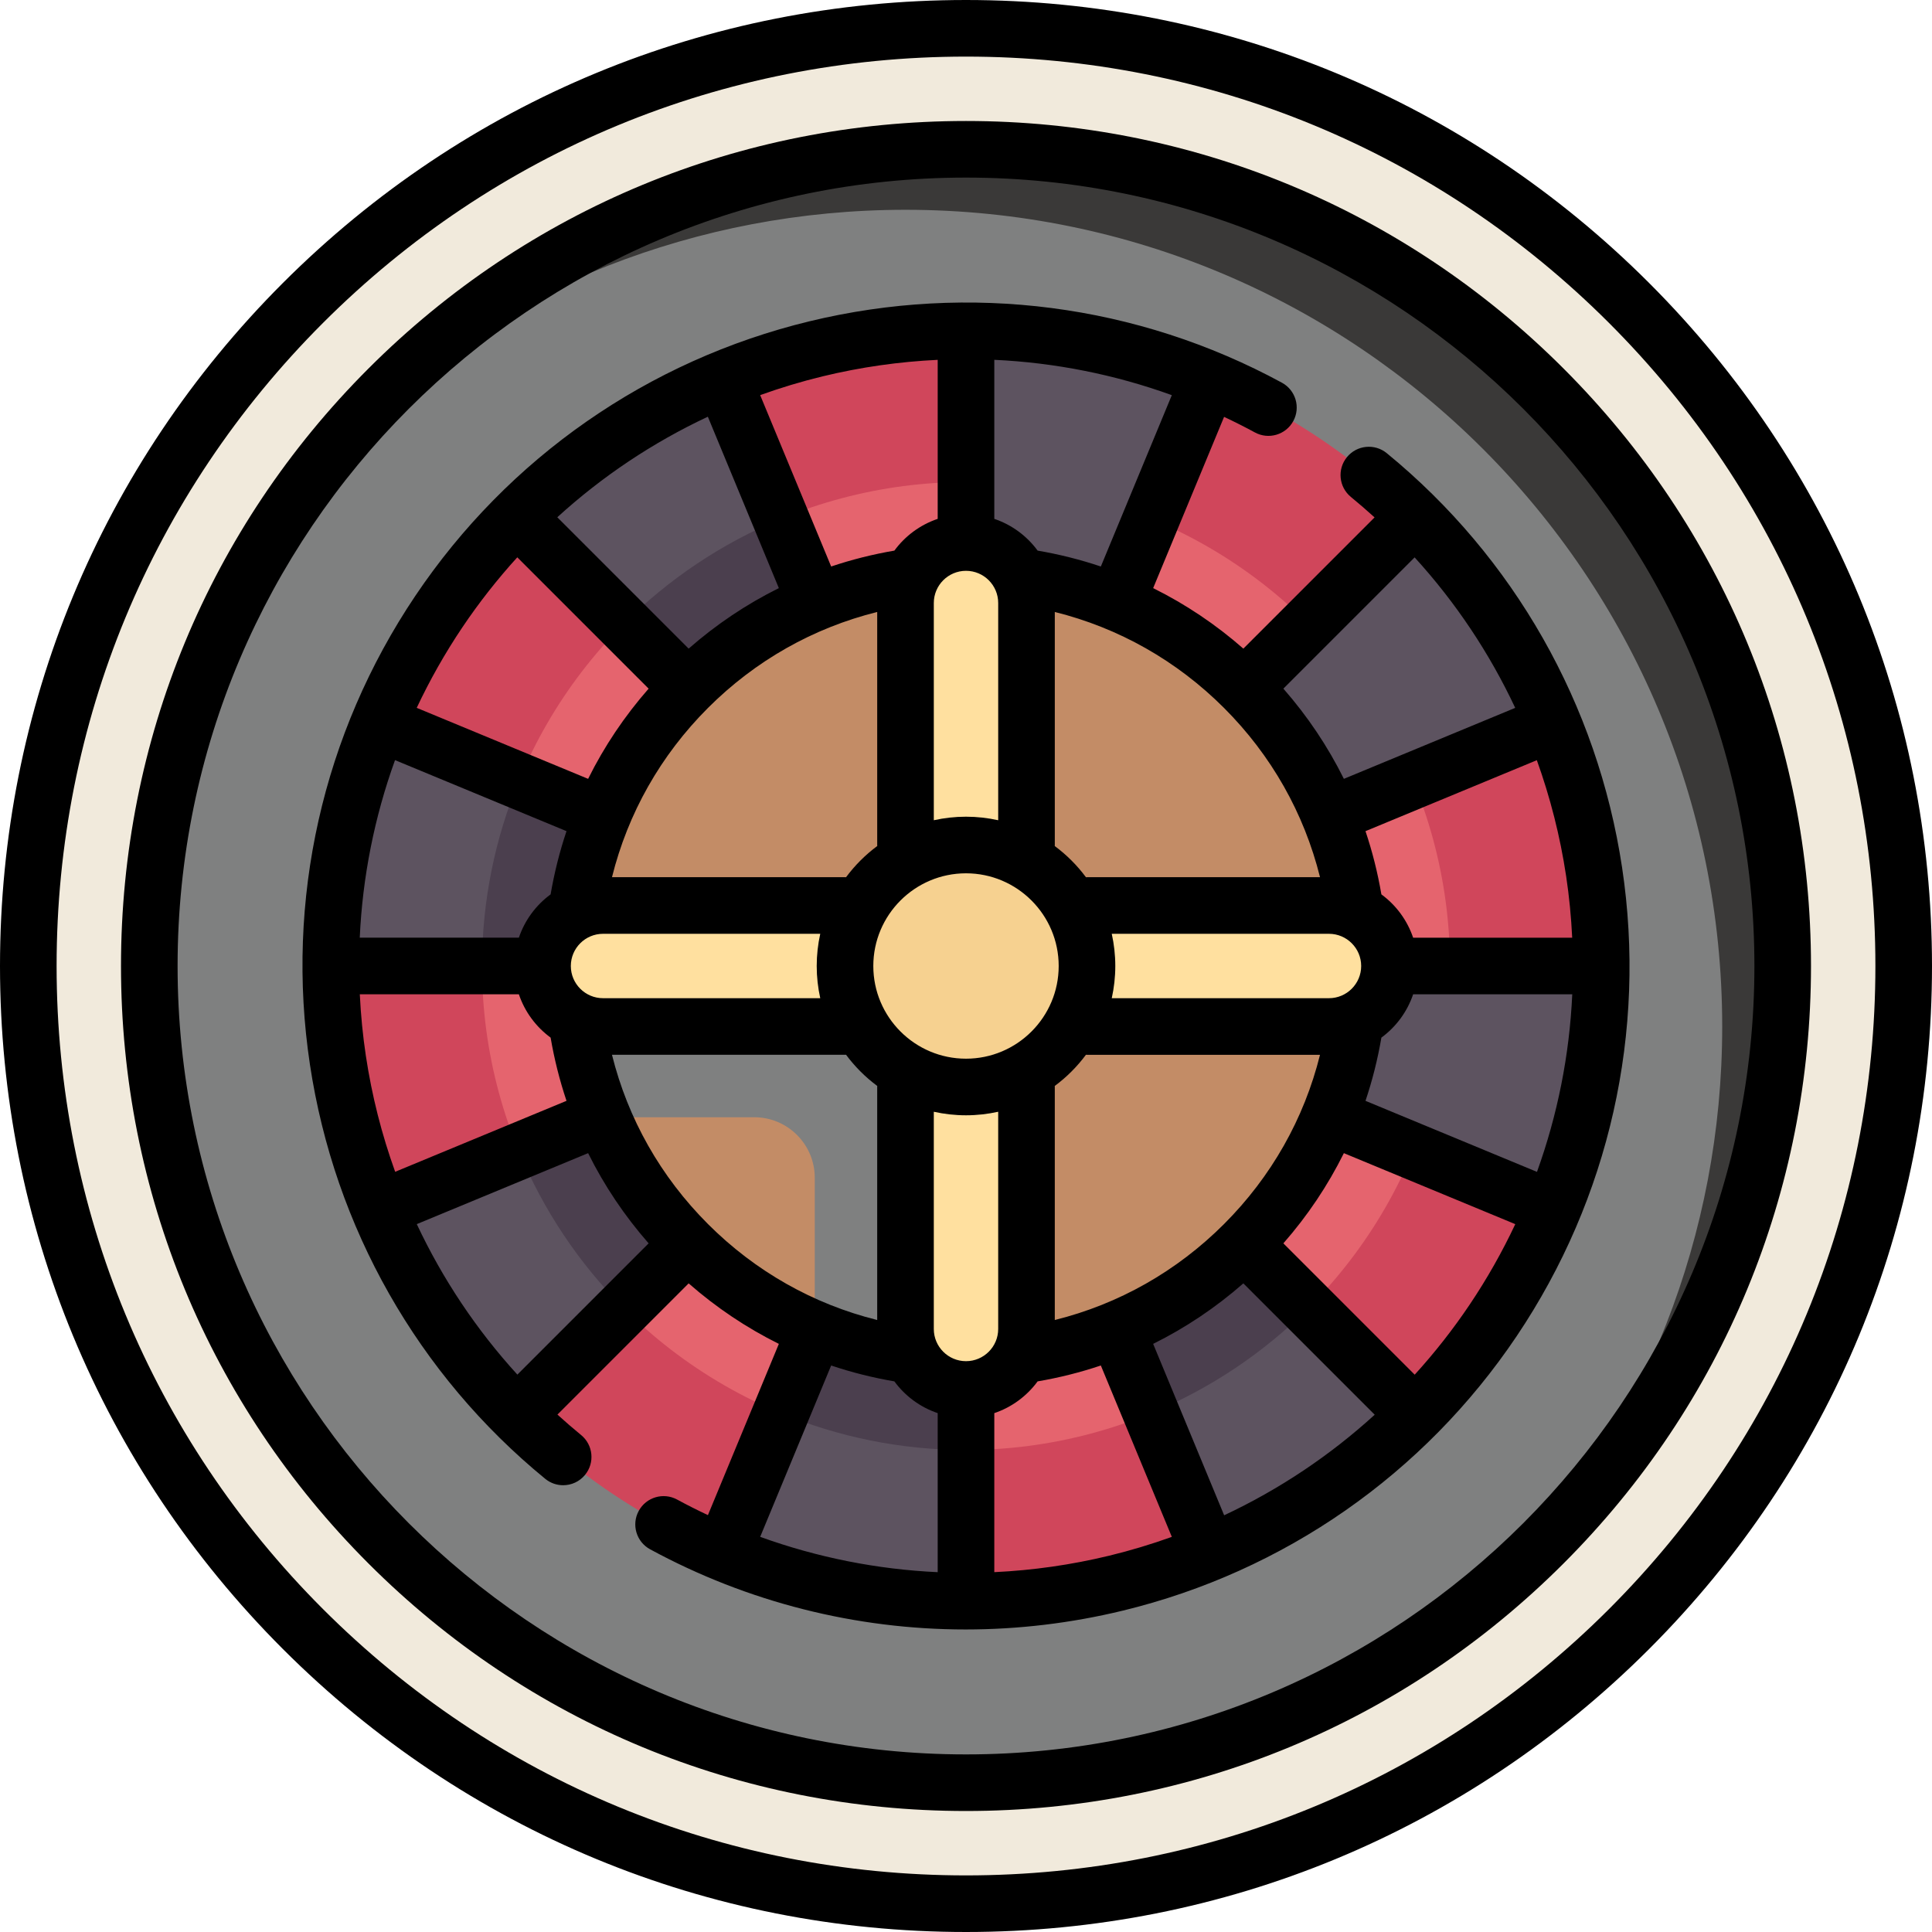 <?xml version="1.0"?>
<svg xmlns="http://www.w3.org/2000/svg" xmlns:xlink="http://www.w3.org/1999/xlink" xmlns:svgjs="http://svgjs.com/svgjs" version="1.1" width="512" height="512" x="0" y="0" viewBox="0 0 512 512" style="enable-background:new 0 0 512 512" xml:space="preserve" class=""><g><g xmlns="http://www.w3.org/2000/svg"><g><circle cx="256" cy="256" fill="#f1eadc" r="248.5" data-original="#e2a975" style="" class=""/><circle cx="256" cy="256" fill="#7f8080" r="216.435" data-original="#b57f5f" style="" class=""/><circle cx="256" cy="256" fill="#d0465b" r="168.339" data-original="#ff8086" style="" class=""/><circle cx="256" cy="256" fill="#e5646e" r="128.258" data-original="#e5646e" style="" class=""/><path d="m256 256 64.417 155.516c20.573-8.532 39.112-20.978 54.617-36.482z" fill="#5d5360" data-original="#5d5360" style="" class=""/><path d="m256 256-64.417-155.516c-20.573 8.532-39.112 20.978-54.617 36.482z" fill="#5d5360" data-original="#5d5360" style="" class=""/><path d="m136.967 375.033 119.033-119.033-155.515 64.417c8.531 20.573 20.977 39.112 36.482 54.616z" fill="#5d5360" data-original="#5d5360" style="" class=""/><path d="m191.583 411.516c19.849 8.231 41.591 12.823 64.417 12.823v-168.339z" fill="#5d5360" data-original="#5d5360" style="" class=""/><path d="m305.079 137.512c-15.123-6.271-31.688-9.77-49.079-9.77v128.258z" fill="#4b3f4e" data-original="#4b3f4e" style="" class=""/><path d="m374.488 206.921c-6.501-15.675-15.983-29.8-27.796-41.613l-90.692 90.692z" fill="#4b3f4e" data-original="#4b3f4e" style="" class=""/><path d="m100.484 191.583c-8.231 19.849-12.823 41.591-12.823 64.417h168.339z" fill="#5d5360" data-original="#5d5360" style="" class=""/><g fill="#4b3f4e"><path d="m374.488 305.079c6.27-15.123 9.77-31.688 9.77-49.079h-128.258z" fill="#4b3f4e" data-original="#4b3f4e" style="" class=""/><path d="m346.692 346.692-90.692-90.692 49.079 118.488c15.675-6.501 29.8-15.982 41.613-27.796z" fill="#4b3f4e" data-original="#4b3f4e" style="" class=""/><path d="m206.921 374.488c15.123 6.271 31.688 9.77 49.079 9.77v-128.258z" fill="#4b3f4e" data-original="#4b3f4e" style="" class=""/><path d="m165.308 346.692 90.692-90.692-118.488 49.079c6.501 15.675 15.983 29.8 27.796 41.613z" fill="#4b3f4e" data-original="#4b3f4e" style="" class=""/><path d="m137.512 206.921c-6.27 15.123-9.77 31.688-9.77 49.079h128.258z" fill="#4b3f4e" data-original="#4b3f4e" style="" class=""/><path d="m256 256-49.079-118.487c-15.674 6.5-29.8 15.982-41.613 27.796z" fill="#4b3f4e" data-original="#4b3f4e" style="" class=""/></g><path d="m411.516 191.583c-8.533-20.574-20.978-39.112-36.483-54.617l-119.033 119.034z" fill="#5d5360" data-original="#5d5360" style="" class=""/><path d="m320.417 100.484c-19.849-8.231-41.591-12.823-64.417-12.823v168.339z" fill="#5d5360" data-original="#5d5360" style="" class=""/><path d="m411.516 320.417c8.231-19.849 12.823-41.591 12.823-64.417h-168.339z" fill="#5d5360" data-original="#5d5360" style="" class=""/><circle cx="256" cy="256" fill="#c38c66" r="104.21" data-original="#c38c66" style="" class=""/><path d="m152.195 247.984c-.203 2.654-.405 5.31-.405 8.016 0 14.207 2.865 27.739 8.012 40.081h40.085c8.84 0 16.032 7.192 16.032 16.032v40.084c12.341 5.148 25.873 8.013 40.081 8.013 2.707 0 5.362-.203 8.016-.405v-103.805-8.016h-8.016z" fill="#7f8080" data-original="#b57f5f" style="" class=""/><path d="m352.194 272.032h-192.388c-8.854 0-16.032-7.178-16.032-16.032 0-8.854 7.178-16.032 16.032-16.032h192.387c8.854 0 16.032 7.178 16.032 16.032.001 8.854-7.177 16.032-16.031 16.032z" fill="#ffe09f" data-original="#ffe09f" style=""/><path d="m239.968 352.194v-192.388c0-8.854 7.178-16.032 16.032-16.032 8.854 0 16.032 7.178 16.032 16.032v192.387c0 8.854-7.178 16.032-16.032 16.032-8.854.001-16.032-7.177-16.032-16.031z" fill="#ffe09f" data-original="#ffe09f" style=""/><circle cx="256" cy="256" fill="#f6d190" r="32.065" data-original="#f6d190" style="" class=""/><path d="m256 39.565c-63.846 0-121.22 27.659-160.835 71.632 38.354-34.553 89.115-55.6 144.803-55.6 119.533 0 216.435 96.902 216.435 216.435 0 55.688-21.046 106.45-55.6 144.804 43.973-39.615 71.632-96.99 71.632-160.836 0-119.534-96.902-216.435-216.435-216.435z" fill="#3a3938" data-original="#9f6e50" style="" class=""/></g><g><path d="m437.02 74.98c-48.353-48.351-112.64-74.98-181.02-74.98s-132.667 26.629-181.02 74.98c-48.351 48.353-74.98 112.64-74.98 181.02s26.629 132.667 74.98 181.02c48.353 48.351 112.64 74.98 181.02 74.98s132.667-26.629 181.02-74.98c48.351-48.353 74.98-112.64 74.98-181.02s-26.629-132.667-74.98-181.02zm-10.607 351.433c-45.519 45.519-106.039 70.587-170.413 70.587s-124.894-25.068-170.413-70.587-70.587-106.039-70.587-170.413 25.068-124.894 70.587-170.413 106.039-70.587 170.413-70.587 124.894 25.068 170.413 70.587 70.587 106.039 70.587 170.413-25.068 124.894-70.587 170.413z" fill="#000000" data-original="#000000" style="" class=""/><path d="m414.346 97.654c-42.295-42.296-98.531-65.59-158.346-65.59s-116.051 23.294-158.346 65.59c-42.296 42.295-65.59 98.531-65.59 158.346s23.293 116.051 65.589 158.346c42.295 42.296 98.531 65.589 158.346 65.589s116.051-23.293 158.346-65.589c42.296-42.295 65.589-98.531 65.589-158.346s-23.292-116.051-65.588-158.346zm-158.346 367.282c-115.208 0-208.936-93.728-208.936-208.936s93.728-208.936 208.936-208.936 208.936 93.728 208.936 208.936-93.728 208.936-208.936 208.936z" fill="#000000" data-original="#000000" style="" class=""/><path d="m429.871 229.919c-6.512-43.228-28.66-82.23-62.364-109.823-3.206-2.625-7.932-2.152-10.554 1.052-2.624 3.205-2.153 7.93 1.052 10.554 2.143 1.754 4.229 3.564 6.269 5.417l-34.773 34.773c-7.312-6.41-15.331-11.783-23.903-16.033l18.798-45.383c2.753 1.298 5.479 2.667 8.169 4.127 3.642 1.977 8.194.627 10.17-3.012 1.977-3.64.628-8.193-3.012-10.17-38.278-20.785-82.757-26.562-125.244-16.265-42.77 10.366-79.853 36.205-104.419 72.758-24.567 36.553-34.486 80.649-27.93 124.166 6.512 43.228 28.66 82.23 62.364 109.823 1.394 1.142 3.076 1.697 4.747 1.697 2.171 0 4.325-.938 5.808-2.75 2.624-3.205 2.153-7.93-1.052-10.554-2.143-1.754-4.229-3.564-6.269-5.417l34.773-34.773c7.312 6.41 15.331 11.783 23.903 16.033l-18.798 45.383c-2.753-1.298-5.479-2.667-8.169-4.127-3.642-1.976-8.194-.628-10.17 3.012-1.977 3.64-.628 8.193 3.012 10.17 25.887 14.057 54.602 21.248 83.626 21.248 13.894 0 27.864-1.65 41.618-4.983 42.77-10.366 79.853-36.205 104.419-72.758 24.565-36.552 34.484-80.648 27.929-124.165zm-22.556 80.64-45.445-18.824c1.824-5.43 3.232-11.025 4.211-16.753 3.874-2.842 6.847-6.84 8.412-11.481h42.17c-.735 16.087-3.888 31.938-9.348 47.058zm-82.902 91.005-18.815-45.424c8.573-4.251 16.591-9.623 23.903-16.034l34.811 34.811c-11.882 10.834-25.32 19.813-39.899 26.647zm-.03-77.179c-12.54 12.54-27.912 21.22-44.851 25.433v-61.754c0-.092-.01-.181-.014-.271 3.149-2.335 5.939-5.126 8.274-8.274.091.003.18.014.272.014h61.754c-4.213 16.939-12.894 32.312-25.435 44.852zm-68.383 36.341c-4.705 0-8.532-3.827-8.532-8.532v-57.566c2.75.607 5.603.937 8.532.937s5.782-.33 8.532-.937v57.566c0 4.704-3.827 8.532-8.532 8.532zm-23.532-72.662v61.754c-16.939-4.213-32.313-12.895-44.853-25.436-12.54-12.54-21.22-27.912-25.433-44.851h61.754c.092 0 .181-.01.272-.014 2.335 3.148 5.126 5.939 8.274 8.274-.004.093-.014.182-.014.273zm-122.013 36.341 45.405-18.807c4.251 8.572 9.623 16.591 16.033 23.903l-34.784 34.784c-10.866-11.909-19.835-25.352-26.654-39.88zm-13.493-44.558c-.82-5.445-1.348-10.9-1.609-16.347h42.154c1.565 4.641 4.537 8.639 8.412 11.481.979 5.729 2.387 11.323 4.211 16.753l-45.407 18.808c-3.555-9.874-6.172-20.145-7.761-30.695zm7.723-78.406 45.445 18.824c-1.824 5.43-3.232 11.025-4.211 16.753-3.874 2.843-6.846 6.84-8.412 11.481h-42.17c.735-16.087 3.888-31.938 9.348-47.058zm82.902-91.005 18.815 45.424c-8.573 4.25-16.591 9.623-23.903 16.033l-34.811-34.812c11.882-10.832 25.32-19.811 39.899-26.645zm.028 77.181c12.54-12.541 27.914-21.222 44.853-25.436v61.754c0 .092.01.181.014.271-3.149 2.335-5.939 5.126-8.274 8.274-.091-.003-.18-.014-.272-.014h-61.754c4.213-16.937 12.893-32.309 25.433-44.849zm68.383-36.343h.002s.002 0 .002 0c4.704.001 8.531 3.828 8.531 8.532v57.566c-2.75-.607-5.603-.937-8.532-.937s-5.782.33-8.532.937v-57.566c-.001-4.703 3.825-8.531 8.529-8.532zm23.534 72.662v-61.754c16.939 4.213 32.313 12.895 44.853 25.436 12.54 12.54 21.22 27.912 25.433 44.851h-61.754c-.092 0-.181.01-.272.014-2.335-3.148-5.126-5.939-8.274-8.274.004-.093.014-.182.014-.273zm122.013-36.341-45.405 18.807c-4.251-8.572-9.623-16.591-16.033-23.903l34.784-34.784c10.866 11.909 19.835 25.352 26.654 39.88zm13.493 44.558c.82 5.445 1.348 10.9 1.609 16.347h-42.154c-1.565-4.641-4.537-8.639-8.412-11.481-.979-5.729-2.387-11.323-4.211-16.753l45.407-18.808c3.555 9.874 6.172 20.145 7.761 30.695zm-159.038 48.411c-13.545 0-24.564-11.02-24.564-24.564s11.02-24.564 24.564-24.564 24.564 11.02 24.564 24.564-11.019 24.564-24.564 24.564zm-96.193-16.032c-4.705 0-8.532-3.828-8.532-8.532s3.828-8.532 8.532-8.532h57.566c-.607 2.75-.937 5.603-.937 8.532s.33 5.782.937 8.532zm134.821-17.064h57.566c4.705 0 8.532 3.828 8.532 8.532s-3.828 8.532-8.532 8.532h-57.566c.607-2.75.937-5.603.937-8.532s-.33-5.782-.937-8.532zm-2.893-97.338c-5.43-1.824-11.025-3.231-16.753-4.211-2.842-3.875-6.84-6.847-11.482-8.412v-42.15c16.035.741 31.886 3.885 47.044 9.365zm-73.723-50.395c10.084-2.444 20.29-3.89 30.488-4.372v42.143c-4.641 1.565-8.639 4.538-11.482 8.412-5.728.979-11.323 2.387-16.753 4.211l-18.813-45.419c5.401-1.939 10.925-3.609 16.56-4.975zm-80.923 47.96 34.804 34.805c-6.41 7.312-11.783 15.331-16.033 23.903l-45.425-18.815c3.459-7.346 7.482-14.471 12.074-21.305 4.429-6.591 9.309-12.793 14.58-18.588zm83.176 214.175c5.43 1.824 11.025 3.231 16.753 4.211 2.842 3.875 6.84 6.847 11.482 8.412v42.15c-16.035-.741-31.887-3.885-47.044-9.365zm73.723 50.395c-10.084 2.444-20.29 3.89-30.488 4.371v-42.143c4.641-1.565 8.639-4.538 11.482-8.412 5.728-.979 11.323-2.387 16.753-4.211l18.813 45.419c-5.401 1.94-10.925 3.61-16.56 4.976zm80.923-47.96-34.804-34.805c6.41-7.312 11.783-15.331 16.033-23.903l45.425 18.815c-3.459 7.346-7.482 14.471-12.074 21.305-4.429 6.591-9.309 12.793-14.58 18.588z" fill="#000000" data-original="#000000" style="" class=""/></g></g></g></svg>
